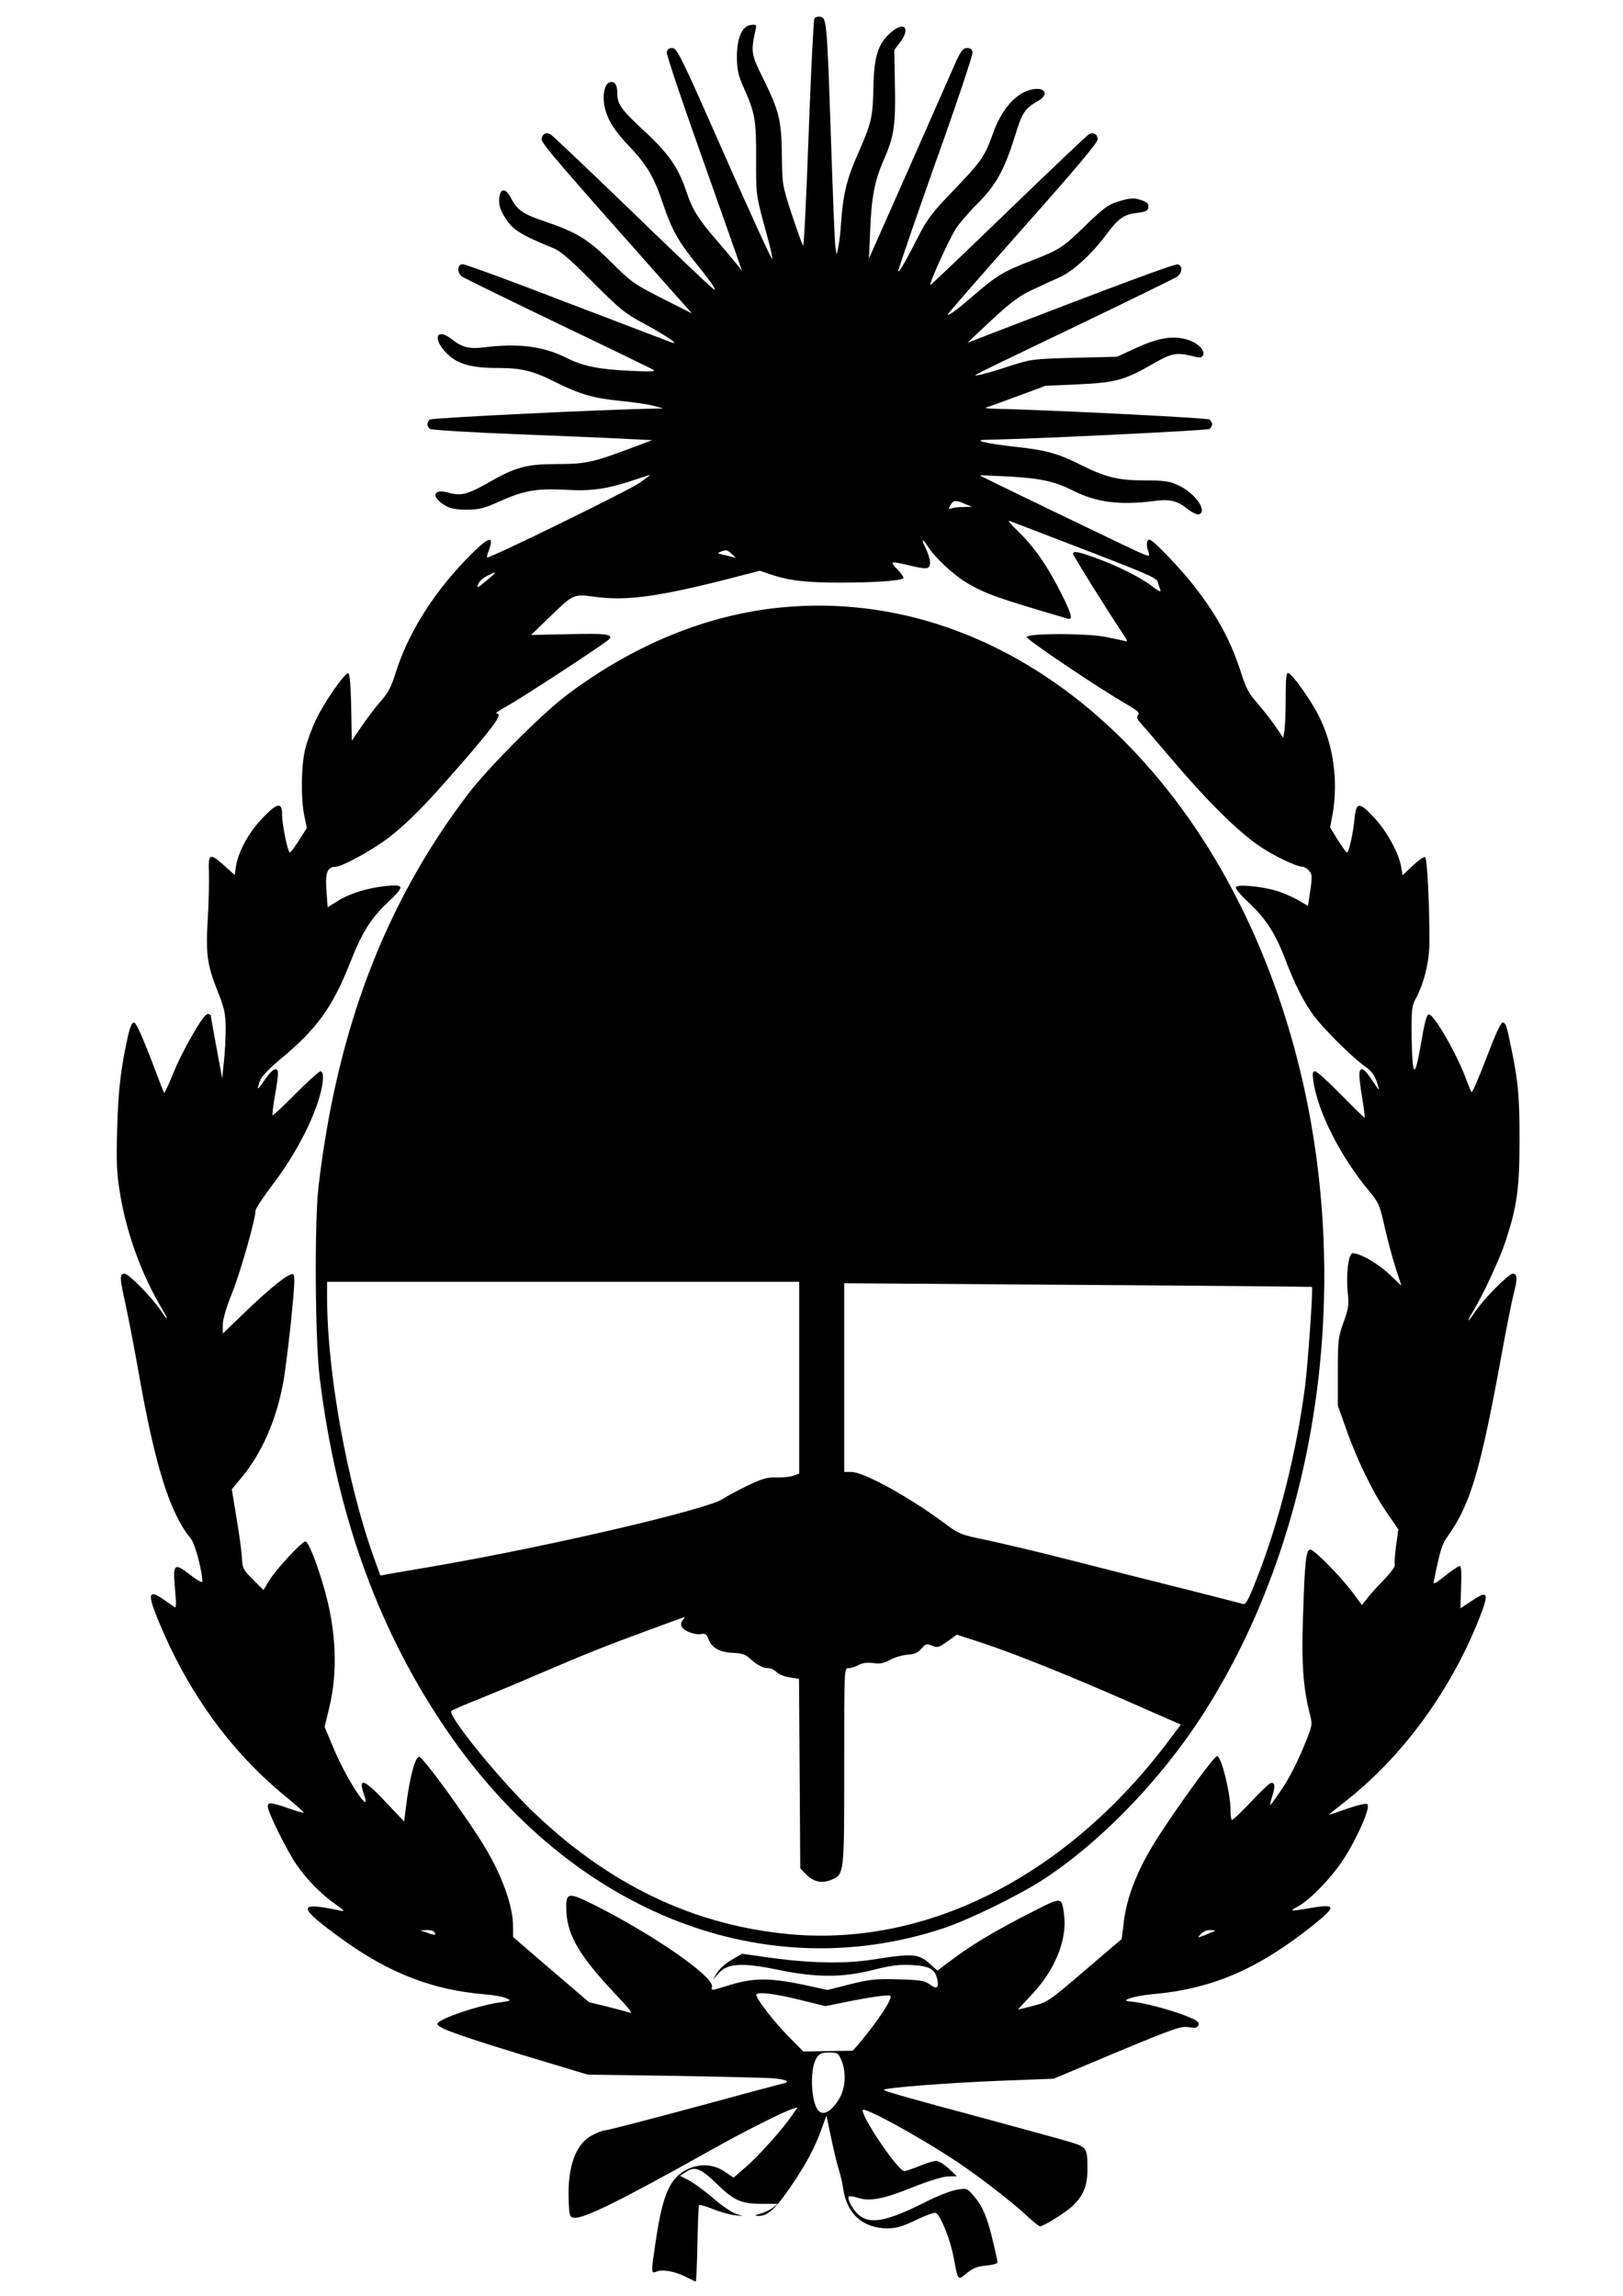 <?xml version="1.0" encoding="UTF-8" standalone="yes"?>
<svg version="1.0" xmlns="http://www.w3.org/2000/svg" width="210mm" height="297mm" viewBox="0 0 794 1123" preserveAspectRatio="xMidYMid meet">
  <g transform="translate(0,1123) scale(0.1,-0.1)" fill="#000000" stroke="none">
    <path d="M3984 11139 c-4 -7 -17 -262 -28 -566 -11 -304 -23 -550 -27 -545 -4
4 -28 72 -55 152 -47 144 -47 146 -49 290 -2 172 -13 217 -92 377 -59 119 -60
129 -37 236 6 27 5 28 -22 25 -44 -5 -69 -63 -69 -158 1 -63 6 -87 34 -150 55
-124 61 -158 60 -350 0 -184 -3 -166 61 -400 11 -41 19 -80 18 -87 -2 -7 -107
223 -234 510 -213 484 -232 522 -255 522 -17 0 -25 -6 -27 -21 -2 -11 72 -232
164 -490 91 -258 175 -494 185 -524 l19 -55 -25 32 c-14 17 -57 69 -96 114
-94 108 -123 155 -154 250 -37 110 -86 180 -204 289 -110 102 -131 130 -131
182 0 42 -12 61 -35 56 -24 -4 -37 -52 -30 -103 10 -69 43 -126 119 -206 91
-95 125 -153 171 -290 41 -123 76 -184 168 -297 36 -45 71 -91 78 -104 11 -21
10 -21 -19 4 -18 15 -197 185 -398 380 -201 194 -373 357 -381 361 -22 13 -43
0 -43 -25 0 -21 82 -116 670 -778 l65 -73 -145 73 c-137 70 -151 79 -247 175
-115 114 -170 148 -325 201 -109 36 -139 57 -169 117 -26 50 -53 47 -57 -6 -2
-27 4 -51 23 -82 39 -67 75 -91 245 -160 33 -14 85 -59 190 -165 133 -133 154
-151 252 -204 106 -57 178 -106 133 -91 -11 4 -242 92 -514 196 -271 105 -501
189 -510 187 -26 -5 -25 -45 1 -62 13 -8 223 -111 468 -229 245 -117 454 -219
465 -225 16 -10 -6 -11 -110 -6 -155 7 -234 23 -315 64 -111 56 -235 72 -401
51 -73 -9 -109 0 -158 39 -79 62 -97 0 -22 -72 52 -50 119 -68 246 -68 117 0
174 -14 286 -71 114 -57 184 -77 313 -90 64 -6 137 -17 164 -24 l47 -13 -50
-1 c-223 -3 -1082 -45 -1092 -53 -16 -13 -16 -33 0 -46 7 -5 194 -17 427 -26
228 -9 470 -19 538 -23 l123 -6 -118 -44 c-173 -65 -211 -73 -350 -73 -147 0
-202 -15 -334 -91 -102 -58 -134 -66 -195 -49 -78 22 -88 -21 -14 -64 24 -14
51 -19 104 -19 61 0 83 6 161 41 118 53 182 64 326 56 126 -7 201 4 340 51 38
13 69 23 69 21 0 -1 -24 -19 -53 -39 -54 -38 -736 -371 -744 -364 -2 2 1 16 7
31 33 87 -2 72 -117 -48 -161 -169 -280 -361 -339 -552 -19 -61 -36 -94 -69
-131 -25 -28 -67 -83 -94 -123 l-50 -73 -3 163 c-2 105 -7 165 -14 167 -15 5
-118 -141 -158 -227 -20 -41 -43 -104 -52 -140 -21 -79 -23 -250 -5 -332 l12
-58 -38 -60 c-21 -33 -41 -60 -45 -60 -10 0 -38 134 -38 184 0 65 -23 61 -99
-19 -65 -68 -115 -160 -127 -234 l-6 -41 -50 45 c-73 65 -80 62 -76 -37 1 -46
-1 -148 -6 -228 -10 -168 -3 -219 51 -355 31 -78 36 -102 37 -175 0 -47 -4
-121 -9 -165 l-8 -80 -28 150 c-15 83 -28 153 -28 158 -1 4 -8 7 -16 7 -20 0
-124 -180 -170 -296 -21 -51 -40 -92 -42 -90 -2 1 -32 79 -67 172 -40 103 -70
170 -79 172 -11 2 -19 -15 -31 -65 -35 -157 -48 -266 -53 -458 -5 -173 -2
-216 16 -324 32 -190 106 -389 201 -549 37 -61 34 -70 -4 -12 -42 63 -157 180
-177 180 -25 0 -24 -21 6 -155 13 -61 43 -213 65 -340 80 -452 152 -679 254
-802 20 -24 56 -160 56 -210 0 -7 -27 8 -60 34 -79 61 -85 55 -74 -70 6 -65 6
-93 -1 -89 -5 3 -28 19 -49 34 -77 55 -86 37 -40 -78 144 -360 358 -659 633
-883 50 -41 89 -76 87 -78 -1 -2 -36 8 -76 22 -87 30 -100 31 -100 8 0 -27 92
-213 139 -282 50 -73 124 -149 194 -197 37 -26 45 -35 27 -31 -224 48 -221 23
17 -148 223 -159 435 -240 683 -260 47 -4 96 -13 109 -20 22 -11 21 -12 -28
-19 -109 -14 -311 -83 -311 -106 0 -19 96 -54 420 -153 l315 -95 420 -6 c231
-4 450 -9 488 -12 67 -6 87 -18 45 -26 -13 -3 -208 -55 -435 -117 -227 -61
-420 -111 -429 -111 -10 0 -37 -9 -60 -21 -87 -41 -129 -155 -122 -324 3 -74
5 -80 25 -83 47 -7 226 82 673 332 156 88 355 188 399 201 l23 7 -25 -36 c-44
-66 -161 -197 -225 -253 l-63 -55 -40 27 c-55 39 -123 44 -184 15 -87 -42
-122 -120 -156 -345 -25 -168 -25 -167 4 -156 30 12 91 0 144 -27 23 -12 44
-22 47 -22 2 0 6 83 8 184 2 101 5 187 8 190 4 3 33 -6 66 -19 33 -13 80 -27
104 -30 l45 -5 -37 12 c-20 7 -71 42 -112 78 -42 36 -95 74 -118 86 l-41 21
24 16 c46 33 75 23 153 -53 88 -85 122 -100 223 -100 l78 0 -25 -20 c-14 -10
-41 -23 -60 -28 -29 -8 -31 -10 -10 -11 44 -2 84 34 157 141 78 115 119 191
153 286 l23 64 23 -109 c12 -59 29 -128 37 -153 8 -25 18 -67 22 -95 17 -124
97 -195 218 -195 42 0 71 9 137 40 46 23 90 38 97 36 23 -9 71 -126 88 -216
23 -120 19 -116 65 -79 31 25 52 33 95 37 31 3 55 9 55 16 0 6 -11 57 -25 114
-27 113 -50 164 -95 215 -29 33 -31 34 -79 26 -27 -4 -96 -31 -153 -60 -189
-95 -270 -111 -326 -64 -30 25 -60 81 -49 91 3 3 22 0 43 -6 58 -20 129 -6
269 51 81 32 146 52 173 53 l43 1 -40 38 c-22 20 -49 37 -61 37 -11 0 -48 -11
-82 -25 -34 -14 -67 -25 -74 -25 -29 0 -203 254 -204 298 0 22 275 -128 460
-251 115 -77 263 -192 334 -257 35 -33 68 -60 74 -60 18 0 133 72 163 103 50
49 69 98 69 174 0 109 -1 110 -94 138 -44 13 -223 62 -396 109 -396 106 -511
139 -506 144 11 10 290 32 546 43 l285 11 309 130 c280 116 313 128 351 122
34 -5 43 -3 48 10 5 13 -5 22 -41 37 -68 30 -206 68 -269 76 -54 6 -55 6 -26
18 16 7 65 16 108 20 295 26 516 121 788 337 118 95 116 107 -18 84 -44 -8
-82 -13 -83 -11 -2 2 10 11 27 19 56 29 164 140 221 227 67 102 136 257 120
273 -6 6 -40 -1 -102 -22 -50 -18 -90 -31 -87 -28 2 2 40 32 84 67 276 217
509 535 649 885 54 136 48 149 -39 90 l-50 -33 3 103 c3 67 1 104 -6 104 -6 0
-32 -17 -59 -38 -66 -52 -72 -55 -68 -35 31 152 39 179 70 222 107 151 156
313 255 851 27 151 57 300 65 330 20 75 19 100 -4 100 -20 0 -145 -126 -187
-190 -35 -53 -42 -52 -9 3 45 72 132 258 159 341 58 174 70 263 70 501 0 222
-6 289 -51 498 -12 60 -20 77 -32 75 -10 -2 -38 -64 -80 -175 -36 -95 -68
-169 -72 -165 -3 4 -14 30 -24 57 -45 126 -161 327 -185 323 -11 -2 -21 -41
-39 -147 -30 -175 -42 -163 -45 44 -1 126 1 144 20 180 41 75 67 183 67 274 1
185 -11 415 -21 419 -6 2 -34 -17 -61 -43 l-49 -46 -7 40 c-11 67 -69 173
-130 239 -75 81 -90 81 -98 0 -7 -75 -28 -168 -37 -168 -4 0 -24 28 -45 61
l-38 62 12 62 c29 162 5 340 -66 481 -38 77 -129 205 -150 212 -10 3 -13 -26
-13 -120 0 -67 -3 -140 -6 -160 l-6 -37 -39 57 c-21 31 -61 82 -89 114 -40 45
-55 74 -76 140 -48 151 -108 267 -213 407 -69 93 -219 251 -237 251 -16 0 -18
-28 -4 -64 8 -23 1 -21 -123 38 -372 178 -706 340 -704 341 1 1 67 -2 146 -6
156 -9 222 -24 313 -70 112 -56 226 -71 391 -50 81 11 117 2 169 -40 22 -17
46 -28 54 -25 43 16 -19 104 -101 142 -43 20 -66 24 -160 24 -133 0 -195 15
-313 74 -116 58 -172 74 -328 91 -145 16 -213 33 -134 34 203 3 1078 45 1088
53 6 6 12 16 12 23 0 7 -6 17 -12 23 -10 8 -787 47 -1063 53 -27 1 -41 4 -30
6 11 3 80 28 155 56 l135 50 160 7 c185 9 225 20 367 101 94 54 112 57 210 33
21 -5 29 -2 34 10 10 25 -30 62 -82 76 -68 19 -138 7 -244 -41 l-95 -44 -210
-5 c-207 -6 -212 -7 -320 -42 -60 -20 -126 -39 -145 -42 -40 -7 -73 -24 535
268 226 109 420 204 433 212 25 17 29 52 6 61 -13 5 -300 -102 -905 -335
l-126 -49 76 72 c131 124 174 157 251 192 41 19 99 46 129 59 63 30 153 112
222 205 60 81 87 100 153 108 42 5 52 10 54 27 2 17 -5 24 -29 33 -42 15 -55
14 -120 -5 -45 -14 -69 -31 -149 -108 -121 -118 -133 -126 -272 -180 -137 -53
-171 -73 -280 -167 -87 -75 -126 -104 -132 -98 -2 2 163 191 365 419 256 288
369 422 369 438 0 25 -21 38 -43 25 -8 -4 -183 -170 -388 -368 -206 -199 -379
-364 -386 -368 -15 -9 86 215 123 274 15 24 62 79 104 121 92 91 133 166 184
328 36 119 49 139 114 176 67 38 23 79 -54 49 -67 -26 -126 -98 -164 -202 -43
-120 -57 -140 -194 -283 -106 -110 -128 -138 -175 -230 -63 -123 -92 -173 -97
-167 -2 2 79 239 181 527 103 287 185 532 183 544 -2 15 -10 21 -27 21 -20 0
-29 -12 -58 -75 -18 -41 -120 -273 -227 -515 l-195 -440 6 135 c6 166 22 246
66 347 51 115 59 169 55 366 l-3 173 28 36 c54 72 20 107 -46 48 -61 -53 -81
-116 -84 -263 -3 -151 -9 -176 -74 -325 -55 -123 -74 -199 -84 -337 -3 -49
-10 -106 -14 -125 l-8 -35 -6 35 c-3 19 -13 260 -22 535 -19 567 -21 589 -52
593 -12 2 -25 -2 -29 -9z m737 -2374 l34 -14 -42 -1 c-23 0 -49 -3 -58 -7 -15
-5 -16 -3 -6 15 14 26 27 27 72 7z m601 -230 c283 -109 338 -133 342 -151 3
-12 9 -30 13 -40 4 -12 -10 -5 -43 20 -55 43 -173 101 -282 140 -78 28 -102
32 -102 17 0 -10 181 -299 243 -390 21 -31 25 -42 14 -38 -9 3 -54 13 -100 22
-99 18 -378 18 -384 -1 -4 -11 355 -252 489 -329 53 -31 65 -42 56 -52 -8 -10
-6 -19 9 -36 11 -12 85 -98 165 -192 170 -200 325 -352 426 -418 69 -46 177
-97 205 -97 8 0 21 -8 31 -19 17 -18 17 -29 0 -139 l-5 -33 -52 30 c-29 16
-75 36 -104 44 -73 22 -189 32 -197 18 -4 -6 22 -38 60 -73 85 -79 133 -153
180 -276 49 -128 87 -204 139 -277 46 -64 196 -213 258 -255 25 -17 41 -39 51
-67 8 -24 13 -43 11 -43 -1 0 -17 23 -35 50 -18 28 -38 50 -46 50 -18 0 -18
-31 1 -145 8 -49 13 -90 11 -92 -1 -2 -53 49 -115 112 -62 63 -119 115 -127
115 -12 0 -14 -9 -9 -47 22 -152 133 -371 273 -539 48 -58 52 -68 77 -180 15
-65 39 -155 54 -200 l27 -83 -58 55 c-54 52 -144 104 -180 104 -21 0 -34 -102
-24 -197 6 -56 3 -75 -21 -141 -26 -72 -28 -87 -28 -242 l0 -165 39 -110 c52
-150 131 -313 200 -413 l57 -83 -11 -80 c-6 -45 -9 -87 -6 -94 2 -7 -21 -39
-53 -72 -31 -32 -69 -73 -82 -91 l-26 -33 -43 58 c-62 83 -190 213 -210 213
-21 0 -27 -58 -36 -350 -7 -201 2 -327 32 -445 15 -61 15 -61 -15 -138 -43
-107 -86 -192 -134 -259 -22 -32 -41 -58 -43 -58 -2 0 3 21 11 47 15 48 12 66
-9 61 -7 -2 -51 -44 -98 -94 -48 -51 -89 -89 -92 -86 -3 3 -6 25 -6 48 0 83
-45 264 -66 264 -16 0 -236 -306 -319 -445 -76 -127 -123 -251 -137 -365 -5
-47 -11 -85 -11 -86 -1 0 -82 -69 -180 -153 -173 -148 -181 -154 -250 -172
-40 -10 -74 -19 -76 -19 -2 0 28 33 67 74 113 119 173 267 158 388 -12 92 -9
91 -158 15 -173 -88 -288 -156 -384 -228 l-78 -58 -26 23 c-65 61 -85 63 -295
30 -129 -20 -296 -17 -477 7 l-157 22 -51 -29 c-28 -16 -60 -44 -72 -64 l-21
-35 29 33 c43 49 117 53 294 16 185 -38 313 -38 465 1 88 22 125 26 187 23 86
-5 112 -20 123 -69 10 -43 -2 -52 -36 -26 -27 19 -45 22 -155 25 -110 3 -138
0 -235 -24 l-111 -28 -82 18 c-200 44 -278 44 -413 1 -72 -23 -75 -23 -70 -4
13 49 -293 260 -584 405 -124 61 -132 58 -128 -39 6 -118 69 -221 246 -408 63
-66 81 -90 63 -84 -14 5 -64 18 -111 30 l-87 21 -186 159 -186 160 0 50 c0
102 -54 252 -143 398 -94 153 -301 437 -317 434 -19 -3 -45 -98 -61 -223 l-12
-94 -90 95 c-106 114 -137 124 -106 36 40 -115 -84 72 -147 222 l-46 110 22
91 c44 178 35 383 -25 589 -35 123 -77 227 -91 227 -17 0 -148 -141 -178 -193
l-27 -45 -51 51 c-49 49 -52 54 -55 112 -2 33 -14 121 -27 195 l-22 135 53 64
c94 115 165 276 198 456 9 46 26 183 39 305 18 183 20 223 9 227 -19 7 -108
-64 -235 -186 l-108 -104 0 43 c0 26 16 83 45 154 41 102 115 363 115 404 0
10 41 72 91 137 135 179 238 402 239 518 0 15 -5 27 -12 27 -7 0 -62 -50 -122
-110 -60 -61 -111 -108 -113 -106 -2 2 3 44 11 92 9 49 16 99 16 112 0 38 -28
25 -65 -30 -36 -55 -42 -55 -22 -2 7 19 47 60 102 106 173 143 252 252 335
462 61 155 102 221 186 301 85 80 84 90 -7 81 -91 -9 -181 -37 -240 -75 l-46
-29 -6 81 c-7 86 4 117 44 117 34 0 196 90 274 153 97 78 184 168 378 393 137
160 166 204 135 204 -7 0 16 16 52 36 78 43 492 314 502 329 16 23 -20 27
-197 23 l-187 -4 84 81 c126 122 120 120 234 105 149 -20 309 2 650 89 l151
39 54 -18 c87 -30 173 -40 334 -40 187 0 315 10 315 24 0 5 -14 25 -32 43 -36
37 -31 39 57 18 91 -22 105 -20 105 13 0 15 -9 45 -20 67 -24 48 -20 57 8 14
35 -56 125 -140 192 -180 92 -54 147 -74 493 -175 27 -8 21 19 -29 119 -69
137 -129 224 -205 300 -60 58 -65 66 -37 54 18 -7 185 -71 370 -142z m-1741
-16 c21 -18 22 -20 4 -14 -11 3 -33 9 -50 12 -25 6 -27 7 -10 14 29 11 31 11
56 -12z m-1161 -93 c0 -2 -20 -20 -45 -40 -39 -33 -44 -34 -36 -14 4 13 23 31
42 40 38 19 39 19 39 14z m-295 -6647 c11 -16 3 -17 -35 -3 l-35 12 32 1 c17
1 35 -4 38 -10z m3815 4 c-8 -3 -30 -12 -49 -20 -34 -13 -34 -13 -16 7 11 12
30 20 49 19 17 0 24 -3 16 -6z m-2028 -335 l126 -31 84 17 c126 26 227 41 234
33 10 -10 -39 -90 -112 -182 -37 -47 -70 -85 -73 -86 -3 0 -59 -1 -124 -2
l-117 -2 -74 75 c-69 70 -156 182 -156 202 0 17 89 7 212 -24z m204 -295 c24
-57 21 -132 -7 -183 -33 -58 -70 -86 -97 -71 -43 23 -55 206 -17 265 14 21 25
26 61 26 41 0 45 -2 60 -37z"/>
    <path d="M3825 8259 c-364 -35 -720 -180 -1050 -427 -126 -95 -386 -356 -486
-487 -407 -536 -641 -1152 -731 -1920 -20 -173 -17 -753 6 -935 80 -649 273
-1197 592 -1680 604 -916 1555 -1308 2454 -1014 128 42 373 162 495 241 293
192 596 510 804 845 570 915 726 2176 406 3283 -391 1352 -1397 2198 -2490
2094z m85 -3768 l0 -469 -27 -10 c-16 -6 -53 -10 -83 -9 -46 2 -69 -5 -143
-40 -49 -24 -102 -52 -119 -64 -71 -51 -847 -232 -1408 -329 -96 -16 -196 -34
-222 -38 l-47 -9 -30 82 c-133 369 -231 911 -231 1282 l0 73 1155 0 1155 0 0
-469z m2508 444 c7 -6 -19 -369 -33 -485 -42 -323 -127 -664 -237 -943 -40
-102 -53 -127 -66 -123 -10 3 -143 37 -297 76 -154 38 -401 101 -550 139 -148
38 -331 81 -405 97 -132 27 -137 29 -213 86 -172 127 -392 248 -452 248 l-35
0 0 461 0 462 1143 -8 c628 -4 1144 -9 1145 -10z m-3078 -1630 c-7 -8 -10 -22
-6 -30 8 -22 65 -44 96 -38 21 4 27 -1 36 -25 16 -43 57 -65 120 -67 43 -2 60
-7 82 -27 34 -32 65 -48 91 -48 12 0 30 -9 40 -19 11 -11 40 -23 65 -26 l45
-7 3 -463 3 -464 28 -29 c35 -37 77 -46 122 -28 66 28 65 22 65 556 0 477 0
480 20 480 12 0 35 7 51 16 20 10 43 13 72 9 32 -5 51 -1 82 16 22 12 60 23
85 25 34 2 51 10 68 30 21 24 25 25 52 14 26 -11 33 -9 75 21 l46 33 117 -38
c159 -52 438 -164 733 -294 l246 -108 -61 -81 c-493 -655 -1172 -1003 -1844
-945 -477 42 -897 243 -1276 611 -166 163 -409 463 -388 482 4 4 63 30 132 57
69 28 195 80 280 117 238 102 337 142 539 216 102 38 188 69 190 69 2 0 -2 -7
-9 -15z"/>
  </g>
</svg>